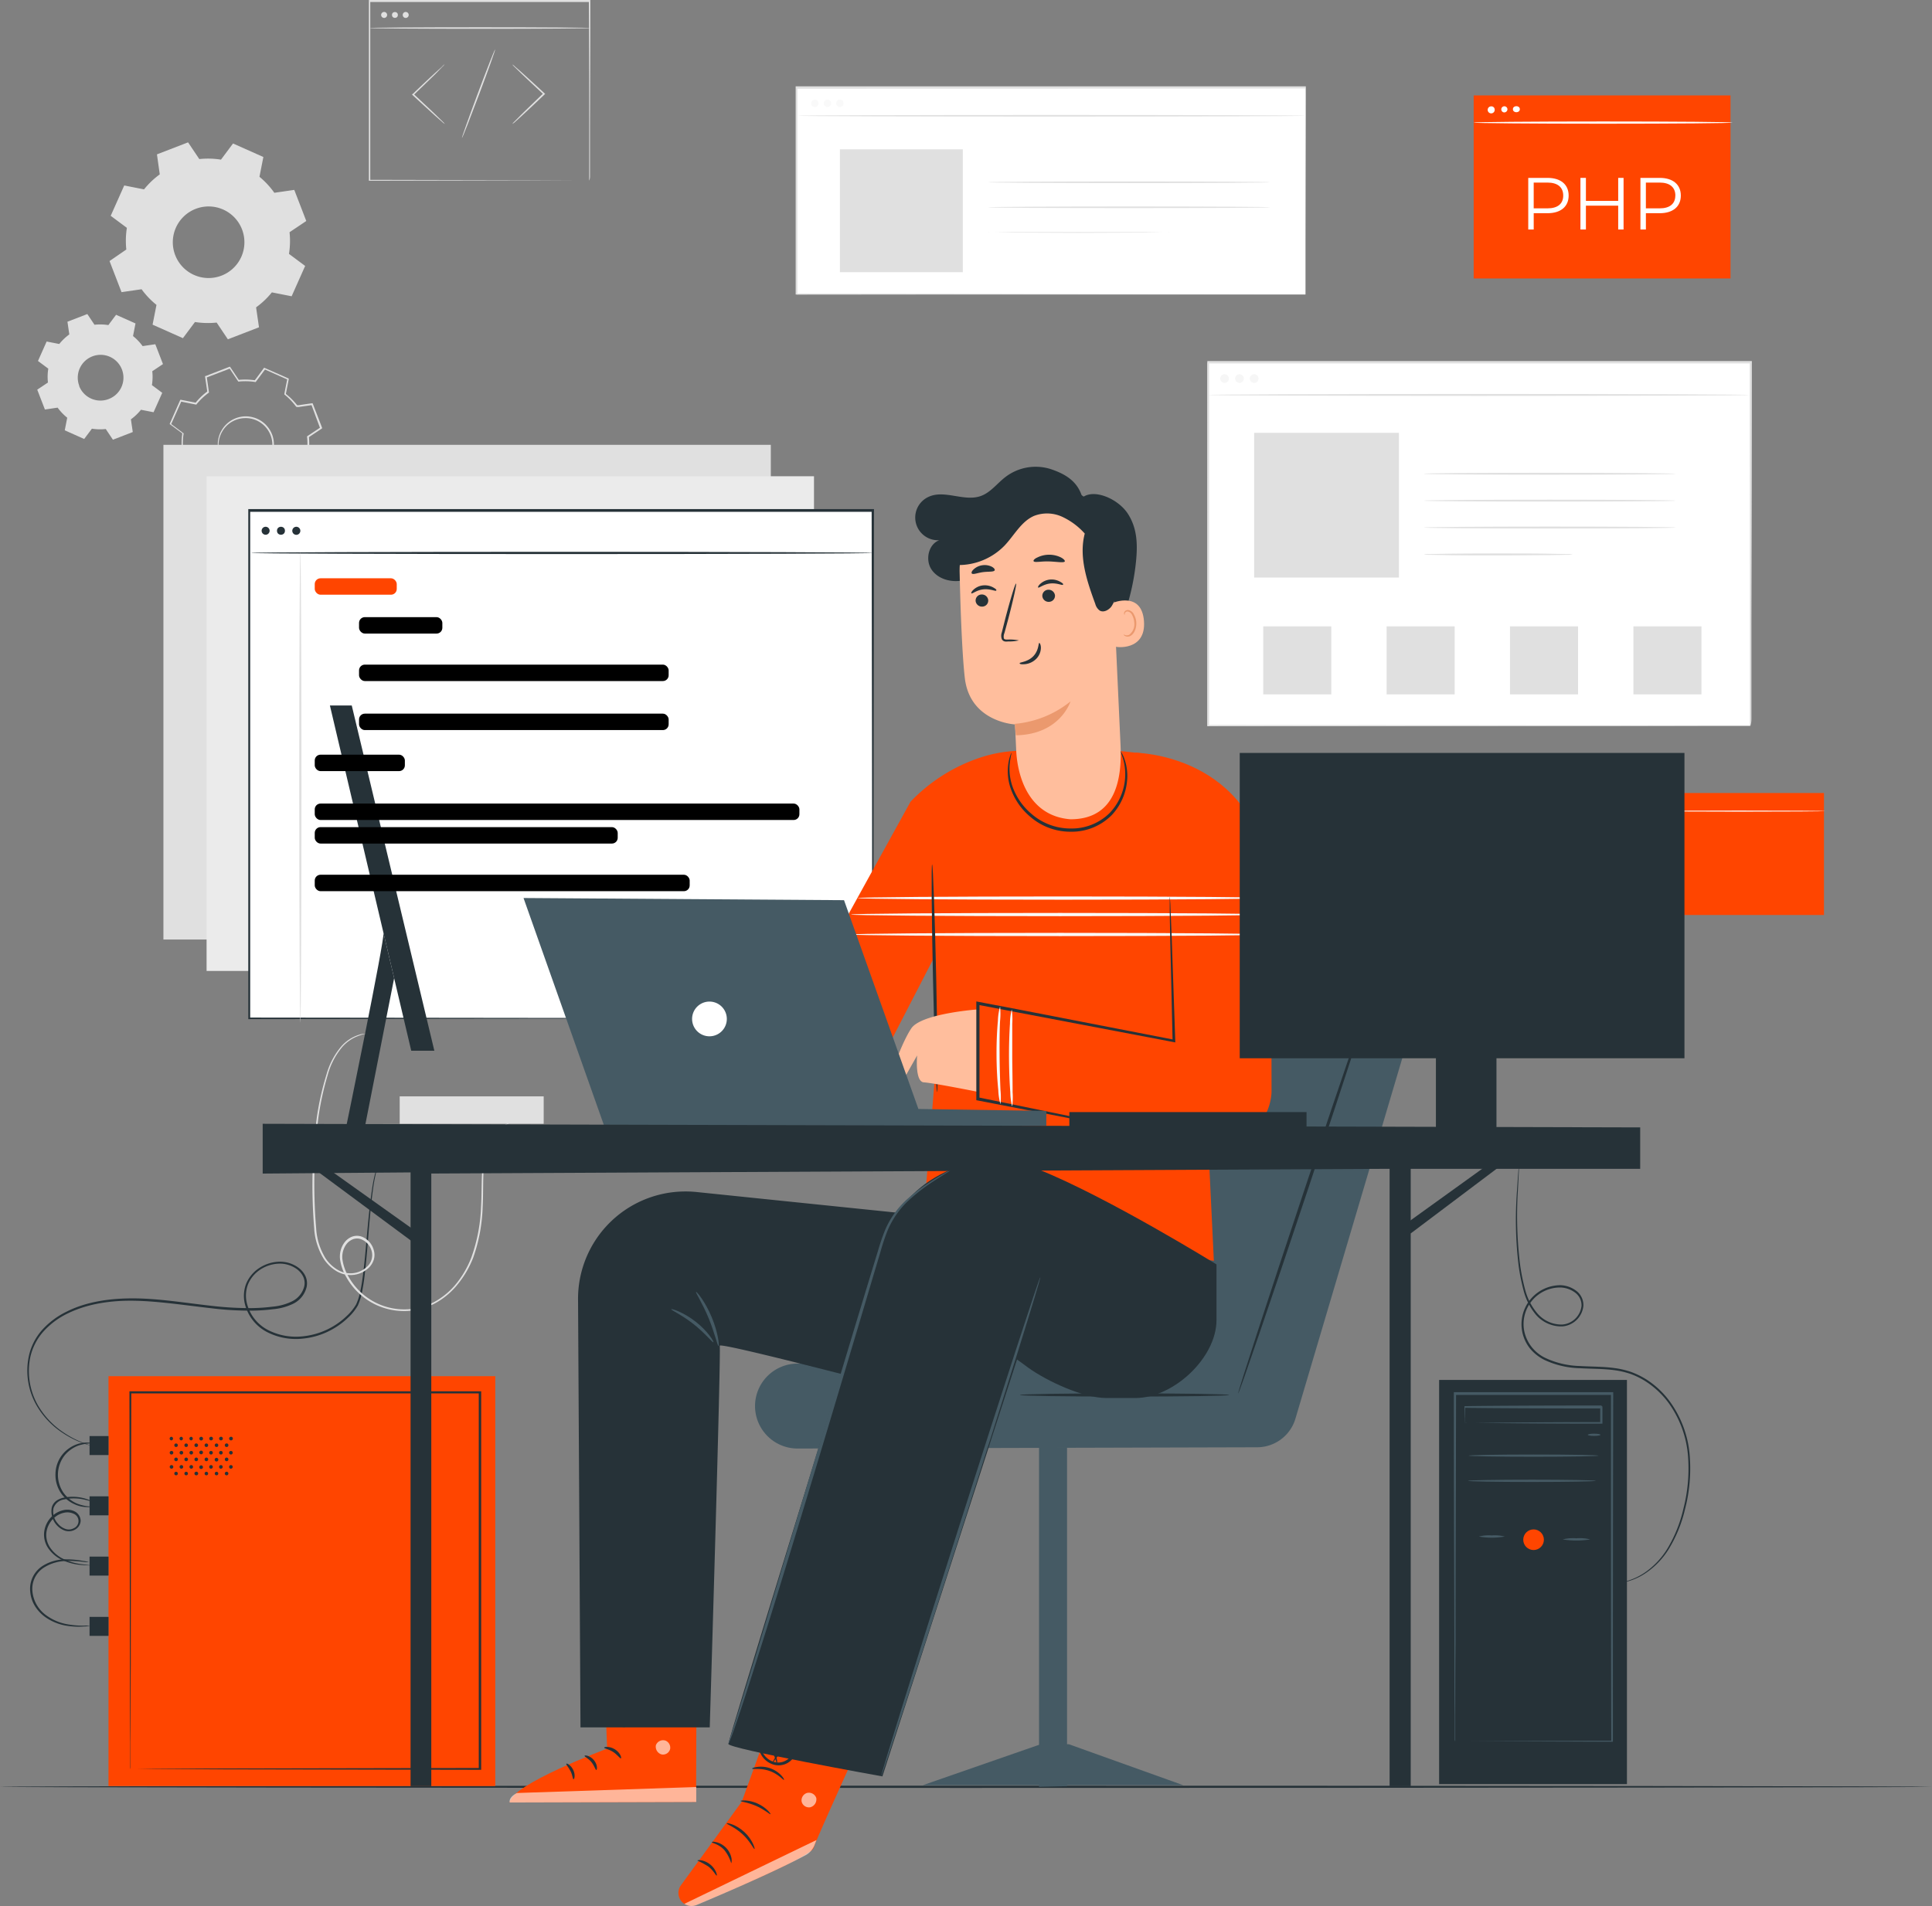 <svg xmlns="http://www.w3.org/2000/svg" width="634.244" height="625.875" viewBox="0 0 634.244 625.875">
  <rect x="0" y="0" width="634.244" height="625.875" fill="#808080" stroke="none"/>
  <g id="Php_Development_Illustration" data-name="Php Development Illustration" transform="translate(-970.071 -200.341)">
    <g id="Group_6448" data-name="Group 6448" transform="translate(1453.813 231.675)">
      <rect id="Rectangle_1345" data-name="Rectangle 1345" width="84.311" height="60.106" transform="translate(0.042)" fill="#ff4500"/>
      <path id="Path_4212" data-name="Path 4212" d="M444.065,61.16c0,.2-19.039.37-42.5.37s-42.518-.171-42.518-.37,19.039-.37,42.518-.37S444.065,60.947,444.065,61.16Z" transform="translate(-359.043 -52.238)" fill="#fff"/>
      <path id="Path_4213" data-name="Path 4213" d="M364.6,58.3a1.153,1.153,0,1,1-1.3-.986,1.2,1.2,0,0,1,.161-.01,1.066,1.066,0,0,1,1.137.992Z" transform="translate(-357.665 -53.715)" fill="#fff"/>
      <path id="Path_4214" data-name="Path 4214" d="M367.464,58.3a1.054,1.054,0,0,1-1.107,1h-.017a1.01,1.01,0,1,1,1.124-1Z" transform="translate(-356.336 -53.721)" fill="#fff"/>
      <ellipse id="Ellipse_42" data-name="Ellipse 42" cx="1.138" cy="0.996" rx="1.138" ry="0.996" transform="translate(12.92 3.529)" fill="#fff"/>
      <path id="Path_4215" data-name="Path 4215" d="M384.925,79.616c0,3.614-2.6,5.791-6.916,5.791h-4.553v5.35h-1.793V73.81h6.346C382.321,73.81,384.925,75.987,384.925,79.616Zm-1.779,0c0-2.7-1.793-4.269-5.194-4.269h-4.5v8.467h4.5C381.353,83.828,383.146,82.277,383.146,79.616Z" transform="translate(-353.705 -46.731)" fill="#fff"/>
      <path id="Path_4216" data-name="Path 4216" d="M397.861,73.81V90.758H396.1V82.931H385.5v7.826H383.7V73.81H385.5v7.556h10.6V73.81Z" transform="translate(-348.613 -46.731)" fill="#fff"/>
      <path id="Path_4217" data-name="Path 4217" d="M410.805,79.616c0,3.614-2.6,5.791-6.916,5.791h-4.553v5.35h-1.793V73.81h6.346C408.187,73.81,410.805,75.987,410.805,79.616Zm-1.793,0c0-2.7-1.793-4.269-5.18-4.269h-4.5v8.467h4.5c3.372.014,5.165-1.537,5.165-4.2Z" transform="translate(-342.759 -46.731)" fill="#fff"/>
    </g>
    <rect id="Rectangle_1346" data-name="Rectangle 1346" width="178.184" height="119.301" transform="translate(1366.467 319.386)" fill="#fff"/>
    <path id="Path_4218" data-name="Path 4218" d="M475.928,235.865V203.407c0-20.733-.071-50.529-.128-86.8l.256.256H297.886l.327-.313v119.3l-.3-.3,128.366.142,36.684.085h.114l-36.6.071-128.565.142h-.285V116.08H476.383v.256c0,36.385-.1,66.239-.142,87v30.181A8.014,8.014,0,0,1,475.928,235.865Z" transform="translate(1068.794 202.822)" fill="#e0e0e0"/>
    <path id="Path_4219" data-name="Path 4219" d="M297.66,124c0-.171,39.843-.327,89.021-.327s89.021.157,89.021.327-39.843.313-89.021.313S297.66,124.14,297.66,124Z" transform="translate(1068.807 206.033)" fill="#e0e0e0"/>
    <g id="Group_6449" data-name="Group 6449" transform="translate(1370.65 323.228)" opacity="0.3">
      <path id="Path_4220" data-name="Path 4220" d="M303.446,120.543a1.423,1.423,0,1,1-1.423-1.423A1.423,1.423,0,0,1,303.446,120.543Z" transform="translate(-300.6 -119.12)" fill="#e0e0e0"/>
    </g>
    <g id="Group_6450" data-name="Group 6450" transform="translate(1375.546 323.228)" opacity="0.3">
      <circle id="Ellipse_43" data-name="Ellipse 43" cx="1.423" cy="1.423" r="1.423" fill="#e0e0e0"/>
    </g>
    <g id="Group_6451" data-name="Group 6451" transform="translate(1380.369 323.228)" opacity="0.3">
      <path id="Path_4221" data-name="Path 4221" d="M310.276,120.543a1.423,1.423,0,1,1-1.423-1.423A1.423,1.423,0,0,1,310.276,120.543Z" transform="translate(-307.43 -119.12)" fill="#e0e0e0"/>
    </g>
    <rect id="Rectangle_1347" data-name="Rectangle 1347" width="47.527" height="47.527" transform="translate(1381.793 342.467)" fill="#e0e0e0"/>
    <path id="Path_4222" data-name="Path 4222" d="M430.322,142.173c0,.185-18.5.327-41.394.327s-41.408-.142-41.408-.327,18.5-.313,41.408-.313S430.322,142.059,430.322,142.173Z" transform="translate(1089.896 213.726)" fill="#e0e0e0"/>
    <path id="Path_4223" data-name="Path 4223" d="M430.322,148.383c0,.171-18.5.313-41.394.313s-41.408-.142-41.408-.313,18.5-.313,41.408-.313S430.322,148.212,430.322,148.383Z" transform="translate(1089.896 216.353)" fill="#e0e0e0"/>
    <path id="Path_4224" data-name="Path 4224" d="M430.322,154.6c0,.171-18.5.313-41.394.313s-41.408-.142-41.408-.313,18.5-.327,41.408-.327S430.322,154.412,430.322,154.6Z" transform="translate(1089.896 218.975)" fill="#e0e0e0"/>
    <path id="Path_4225" data-name="Path 4225" d="M396.476,160.793a9.867,9.867,0,0,1-1.921.128l-5.251.1c-4.425,0-10.544.1-17.289.1s-12.807,0-17.3-.1l-5.251-.1a9.868,9.868,0,0,1-1.921-.128,10.851,10.851,0,0,1,1.921-.114l5.251-.1c4.425-.071,10.544-.1,17.3-.1s12.807,0,17.289.1l5.251.1A10.834,10.834,0,0,1,396.476,160.793Z" transform="translate(1089.904 221.602)" fill="#e0e0e0"/>
    <rect id="Rectangle_1348" data-name="Rectangle 1348" width="22.341" height="22.341" transform="translate(1384.767 406.016)" fill="#e0e0e0"/>
    <rect id="Rectangle_1349" data-name="Rectangle 1349" width="22.341" height="22.341" transform="translate(1425.278 406.016)" fill="#e0e0e0"/>
    <rect id="Rectangle_1350" data-name="Rectangle 1350" width="22.341" height="22.341" transform="translate(1465.775 406.016)" fill="#e0e0e0"/>
    <rect id="Rectangle_1351" data-name="Rectangle 1351" width="22.341" height="22.341" transform="translate(1506.288 406.016)" fill="#e0e0e0"/>
    <path id="Path_4226" data-name="Path 4226" d="M66.214,154.668l-5.037.726-3.017-7.855,4.269-2.846a20.291,20.291,0,0,1,.128-5.493l-4.084-3.031,3.415-7.7,4.995.982a20.545,20.545,0,0,1,3.984-3.785l-.74-5.037,7.855-3.031,2.846,4.269a20.822,20.822,0,0,1,5.493.142l2.974-4.112,7.7,3.415-1,4.995a20.428,20.428,0,0,1,3.785,3.97l5.037-.726,3.159,7.912-4.269,2.846a20.177,20.177,0,0,1-.142,5.493l4.084,3.031-3.415,7.7-4.995-.982a20.026,20.026,0,0,1-3.97,3.785l.74,5.037L88.142,167.4,85.3,163.135a20.718,20.718,0,0,1-5.478-.142l-3.045,4.084-7.7-3.415.982-4.995a21.336,21.336,0,0,1-3.785-3.97ZM74.78,146.1l.043.11a10.128,10.128,0,1,0-.014-.053Z" transform="translate(967.507 203.465)" fill="none"/>
    <path id="Path_4227" data-name="Path 4227" d="M71.2,143.341a9.032,9.032,0,0,0,4.824,3.344,8.865,8.865,0,0,0,8.225-1.864A8.2,8.2,0,0,0,85.88,142.9a8.323,8.323,0,0,0,1.067-2.4,8.794,8.794,0,0,0-6.133-10.772,8.453,8.453,0,0,0-2.5-.313,8.781,8.781,0,0,0-7.357,4.141,9.07,9.07,0,0,0-1.338,5.692,10.973,10.973,0,0,0,.441,2.163,6.567,6.567,0,0,1-.64-2.134,8.98,8.98,0,0,1,1.224-5.934,9.192,9.192,0,0,1,7.656-4.5,8.939,8.939,0,0,1,2.647.327,8.834,8.834,0,0,1,2.547,1.124,9.385,9.385,0,0,1,3.657,4.468,9.27,9.27,0,0,1,.285,5.777,8.721,8.721,0,0,1-1.124,2.547,8.506,8.506,0,0,1-1.75,2.006,9.131,9.131,0,0,1-13.532-1.722,6.822,6.822,0,0,1-.968-2.021A17.431,17.431,0,0,0,71.2,143.341Z" transform="translate(972.23 208.218)" fill="#e0e0e0"/>
    <path id="Path_4228" data-name="Path 4228" d="M65.839,154.653l-.968.171-3.728.583h0v-.071L58.07,147.5v-.085h.085l4.269-2.846-.071.142a20.781,20.781,0,0,1,.114-5.535l.071.171-4.084-3.031-.128-.085v-.142c1.081-2.419,2.206-4.995,3.4-7.7l.071-.157h.157l4.995.968-.2.085a20.626,20.626,0,0,1,4-3.842l-.085.213c-.228-1.551-.484-3.273-.74-5.037v-.171h.171l7.855-3.045h.185l.1.157,2.846,4.269-.242-.114a21,21,0,0,1,5.564.142l-.242.085c.953-1.238,1.992-2.661,3.031-4.084l.128-.157.185.085,7.7,3.4.185.085v.213c-.3,1.565-.64,3.273-.982,4.995l-.085-.256a20.968,20.968,0,0,1,3.913,3.913h0c-.114-.114.256.1-.242-.114h.626l.64-.1,1.252-.185,2.519-.356h.2l.071.185,3.031,7.855v.2l-.171.114-4.269,2.846.114-.242a21.193,21.193,0,0,1-.142,5.55l-.1-.228,4.084,3.045.157.114-.085.185-3.415,7.684-.085.171h-.185l-4.995-1,.228-.085a20.871,20.871,0,0,1-4.027,3.828l.1-.213q.356,2.589.726,5.037v.171h-.157l-7.869,3.017h-.142l-.085-.128-2.846-4.269.185.085a20.905,20.905,0,0,1-5.535-.157l.157-.071-3.045,4.07-.085.1h-.1l-7.684-3.458H68.97v.071c.4-1.992.74-3.557,1.01-4.98v.085a19.548,19.548,0,0,1-2.846-2.946c-.3-.356-.5-.626-.626-.811l-.185-.285.213.256.655.783a20.836,20.836,0,0,0,2.974,2.846h0c-.256,1.366-.569,3-.953,5.009v-.128l7.712,3.372h-.185l3.031-4.1v-.085h.114a20.219,20.219,0,0,0,5.436.128h.114v.1l2.846,4.269-.242-.071,7.855-3.045-.128.228c-.242-1.636-.5-3.3-.754-5.023v-.142l.114-.085a20.272,20.272,0,0,0,3.927-3.742l.085-.114h.142l4.995.982-.27.142q1.68-3.757,3.4-7.712l.085.3-4.084-3.031-.128-.085v-.157a20.229,20.229,0,0,0,.128-5.421v-.157l.128-.085,4.269-2.846-.1.3-2.9-7.812.285.171-2.5.356-1.266.185-.64.1h-.626l-.242-.1h0a20.521,20.521,0,0,0-3.742-3.927l-.128-.1v-.157c.327-1.708.669-3.415.982-4.98l.142.285-7.7-3.429h.313l-3.045,4.07-.085.128h-.157a21.15,21.15,0,0,0-5.422-.142h-.142l-.085-.128-2.846-4.269.285.085-7.855,3.017.142-.242c.256,1.75.5,3.472.726,5.037v.128l-.114.085a20.23,20.23,0,0,0-3.942,3.728l-.085.114h-.128l-4.98-1,.213-.114-3.429,7.684v-.228l4.07,3.059h.085v.1a20.866,20.866,0,0,0-.157,5.45v.085h-.085l-4.269,2.846v-.157c1.224,3.2,2.22,5.863,2.988,7.869h-.085l3.771-.512.953-.114h.313Z" transform="translate(967.469 203.381)" fill="#e0e0e0"/>
    <path id="Path_4229" data-name="Path 4229" d="M34.368,135.966l-4.169.612-2.519-6.517,3.515-2.348a16.774,16.774,0,0,1,.114-4.553l-3.387-2.519,2.846-6.389,4.141.811a17.329,17.329,0,0,1,3.3-3.145l-.612-4.169,6.531-2.519,2.348,3.515a16.774,16.774,0,0,1,4.553.114l2.533-3.387,6.375,2.846-.811,4.141a16.87,16.87,0,0,1,3.145,3.3l4.169-.612,2.519,6.517-3.515,2.348a16.774,16.774,0,0,1-.114,4.553l3.387,2.533-2.846,6.375-4.141-.811a16.911,16.911,0,0,1-3.3,3.145l.612,4.169L52.525,146.5l-2.348-3.515a16.773,16.773,0,0,1-4.553-.114l-2.533,3.387-6.375-2.846.811-4.141a16.911,16.911,0,0,1-3.145-3.3Zm7.072-7.115.019.047a7.5,7.5,0,0,0,9.729,4.222l.021-.009a7.5,7.5,0,1,0-9.712-4.26Z" transform="translate(954.615 198.233)" fill="#e0e0e0"/>
    <path id="Path_4230" data-name="Path 4230" d="M54.847,113.849,48.3,114.8,44.36,104.585l5.507-3.785a27.262,27.262,0,0,1,.185-7.115l-5.308-3.956,4.44-9.961,6.5,1.281a26.972,26.972,0,0,1,5.165-4.923l-.925-6.574L70.144,65.61,73.83,71.1a27.2,27.2,0,0,1,7.115.185L84.9,65.98l9.961,4.44-1.281,6.5a26.954,26.954,0,0,1,4.881,5.251l6.546-.953,3.942,10.217-5.493,3.685a27.2,27.2,0,0,1-.185,7.115l5.308,3.956-4.44,9.961-6.489-1.281a27.05,27.05,0,0,1-5.18,4.923l.953,6.546-10.217,3.942-3.685-5.493a27.2,27.2,0,0,1-7.115-.185l-3.956,5.308-9.961-4.44,1.281-6.489a27.049,27.049,0,0,1-4.923-5.18Zm11.076-11.2A11.741,11.741,0,0,0,81.1,109.38l.011,0a11.754,11.754,0,1,0-15.194-6.741Z" transform="translate(961.67 181.475)" fill="#e0e0e0"/>
    <g id="Group_6452" data-name="Group 6452" transform="translate(1091.166 200.341)">
      <path id="Path_4231" data-name="Path 4231" d="M137.28,67.167a5.789,5.789,0,0,1,.754-.84l2.163-2.177c1.836-1.821,4.4-4.269,7.257-7.029h.071v.356c-2.846-2.661-5.464-5.108-7.314-6.887l-2.177-2.12a5.79,5.79,0,0,1-.754-.84,4.448,4.448,0,0,1,.882.7l2.291,2.006c1.907,1.708,4.539,4.112,7.414,6.788l.2.171-.2.185-.071.071c-2.846,2.718-5.45,5.165-7.357,6.916l-2.277,2.063A4.434,4.434,0,0,1,137.28,67.167Z" transform="translate(-90.194 -26.471)" fill="#e0e0e0"/>
      <path id="Path_4232" data-name="Path 4232" d="M124.841,47.59a5.187,5.187,0,0,1-.754.854l-2.092,2.163c-1.836,1.821-4.4,4.269-7.257,7.029l-.071.071v-.37c2.846,2.675,5.464,5.108,7.314,6.887l2.177,2.134a6.185,6.185,0,0,1,.754.825,4.026,4.026,0,0,1-.882-.683c-.626-.541-1.423-1.224-2.291-2.006-1.907-1.722-4.525-4.112-7.414-6.788l-.185-.185.185-.185h.071c2.846-2.732,5.45-5.18,7.357-6.93l2.277-2.049A4.28,4.28,0,0,1,124.841,47.59Z" transform="translate(-99.982 -26.487)" fill="#e0e0e0"/>
      <path id="Path_4233" data-name="Path 4233" d="M125.661,73.246c-.128,0,2.206-6.6,5.208-14.628s5.55-14.514,5.692-14.457-2.191,6.6-5.208,14.628S125.818,73.3,125.661,73.246Z" transform="translate(-95.11 -27.938)" fill="#e0e0e0"/>
      <path id="Path_4234" data-name="Path 4234" d="M176.519,92.1V75.9c0-10.274,0-24.959-.114-42.689l.213.213h-72.23l.256-.256V92.041l-.228-.228,52.166.114h14.884L156.726,92l-52.308.114h-.228V32.76h72.7v.213c0,17.759-.085,32.5-.114,42.8V90.789A3.61,3.61,0,0,1,176.519,92.1Z" transform="translate(-104.19 -32.76)" fill="#e0e0e0"/>
      <path id="Path_4235" data-name="Path 4235" d="M177.072,39.306c0,.142-16.307.256-36.414.256s-36.428-.114-36.428-.256,16.307-.256,36.428-.256S177.072,39.164,177.072,39.306Z" transform="translate(-104.173 -30.1)" fill="#e0e0e0"/>
      <path id="Path_4236" data-name="Path 4236" d="M108.984,36.5a.982.982,0,0,1-.982.982h0a.982.982,0,1,1,.982-.982Z" transform="translate(-102.993 -31.593)" fill="#e0e0e0"/>
      <circle id="Ellipse_44" data-name="Ellipse 44" cx="0.968" cy="0.968" r="0.968" transform="translate(7.585 3.942)" fill="#e0e0e0"/>
      <path id="Path_4237" data-name="Path 4237" d="M113.964,36.5a.982.982,0,1,1-.982-.982.982.982,0,0,1,.982.982Z" transform="translate(-100.887 -31.593)" fill="#e0e0e0"/>
    </g>
    <g id="Group_6456" data-name="Group 6456" transform="translate(1231.271 228.686)">
      <rect id="Rectangle_1352" data-name="Rectangle 1352" width="167.028" height="67.847" transform="translate(0.342 0.512)" fill="#fff"/>
      <path id="Path_4238" data-name="Path 4238" d="M370.019,121.039V102.811c0-11.711,0-28.644-.1-49.619l.185.185-167.013.085h0l.128-.327v67.847l-.256-.256,119.757.128,34.735.071H322.834l-119.927.114h-.256V52.68H370.133v.455c0,21.017-.071,37.993-.1,49.733v16.948C370.033,120.612,370.019,121.039,370.019,121.039Z" transform="translate(-202.65 -52.68)" fill="#e0e0e0"/>
      <path id="Path_4239" data-name="Path 4239" d="M203.05,59.546c0-.142,37.339-.256,83.386-.256s83.386.114,83.386.256-37.324.27-83.386.27S203.05,59.7,203.05,59.546Z" transform="translate(-202.481 -49.884)" fill="#e0e0e0"/>
      <g id="Group_6453" data-name="Group 6453" transform="translate(5.08 4.369)" opacity="0.3">
        <path id="Path_4240" data-name="Path 4240" d="M208.639,56.96a1.209,1.209,0,0,1-1.21,1.21h0a1.21,1.21,0,1,1,1.21-1.21Z" transform="translate(-206.22 -55.75)" fill="#ebebeb"/>
      </g>
      <g id="Group_6454" data-name="Group 6454" transform="translate(9.235 4.369)" opacity="0.3">
        <path id="Path_4241" data-name="Path 4241" d="M211.559,56.96a1.209,1.209,0,0,1-1.21,1.21h0a1.21,1.21,0,1,1,1.21-1.21Z" transform="translate(-209.14 -55.75)" fill="#ebebeb"/>
      </g>
      <g id="Group_6455" data-name="Group 6455" transform="translate(13.319 4.368)" opacity="0.3">
        <circle id="Ellipse_45" data-name="Ellipse 45" cx="1.21" cy="1.21" r="1.21" fill="#ebebeb"/>
      </g>
      <rect id="Rectangle_1353" data-name="Rectangle 1353" width="40.341" height="40.341" transform="translate(14.529 20.69)" fill="#e0e0e0"/>
      <path id="Path_4242" data-name="Path 4242" d="M339.715,74.9c0,.142-20.761.27-46.36.27s-46.374-.128-46.374-.27,20.761-.27,46.374-.27S339.715,74.758,339.715,74.9Z" transform="translate(-183.9 -43.396)" fill="#e0e0e0"/>
      <path id="Path_4243" data-name="Path 4243" d="M339.715,80.68c0,.142-20.761.256-46.36.256s-46.374-.114-46.374-.256,20.761-.27,46.374-.27S339.715,80.524,339.715,80.68Z" transform="translate(-183.9 -40.951)" fill="#e0e0e0"/>
      <path id="Path_4244" data-name="Path 4244" d="M306.673,86.4a1.832,1.832,0,0,1-.6,0h-1.75l-6.389.085-21.1.085-21.117-.085-6.389-.085h-1.75a1.832,1.832,0,0,1-.6,0,3.492,3.492,0,0,1,.6,0h1.75l6.389-.085h42.219l6.389.085h1.75A3.491,3.491,0,0,1,306.673,86.4Z" transform="translate(-183.9 -38.456)" fill="#e0e0e0"/>
    </g>
    <g id="freepik--Floor--inject-13" transform="translate(970.071 786.702)">
      <path id="Path_4245" data-name="Path 4245" d="M336.2,444.83c175.181,0,317.136.171,317.136.37s-142.012.37-317.136.37S19.09,445.4,19.09,445.2,161.017,444.83,336.2,444.83Z" transform="translate(-19.09 -444.83)" fill="#263238"/>
    </g>
    <rect id="Rectangle_1354" data-name="Rectangle 1354" width="199.4" height="162.446" transform="translate(1023.718 346.408)" fill="#e0e0e0"/>
    <rect id="Rectangle_1355" data-name="Rectangle 1355" width="199.4" height="162.446" transform="translate(1037.89 356.725)" fill="#ebebeb"/>
    <rect id="Rectangle_1356" data-name="Rectangle 1356" width="204.722" height="166.786" transform="translate(1051.736 368.037)" fill="#fff"/>
    <path id="Path_4246" data-name="Path 4246" d="M281.249,317.552V305.571c0-7.8,0-19.224-.071-33.8,0-29.114-.1-70.764-.171-120.952l.313.313H76.626l.37-.37V317.552l-.341-.342,147.988.171,41.864.085h.128l-41.792.085L76.7,317.723H76.37V150.24H281.775v.313c-.071,50.316-.128,92.037-.157,121.208,0,14.529-.071,25.941-.085,33.724v8.837A15.7,15.7,0,0,1,281.249,317.552Z" transform="translate(975.209 217.271)" fill="#263238"/>
    <path id="Path_4247" data-name="Path 4247" d="M280.982,160.47c0,.213-45.663.37-101.984.37s-102-.157-102-.37,45.649-.37,102-.37S280.982,160.271,280.982,160.47Z" transform="translate(975.475 221.441)" fill="#263238"/>
    <path id="Path_4248" data-name="Path 4248" d="M82.068,155.629a1.309,1.309,0,1,1-1.309-1.309A1.309,1.309,0,0,1,82.068,155.629Z" transform="translate(976.512 218.997)" fill="#263238"/>
    <circle id="Ellipse_46" data-name="Ellipse 46" cx="1.309" cy="1.309" r="1.309" transform="translate(1060.999 373.317)" fill="#263238"/>
    <path id="Path_4249" data-name="Path 4249" d="M89.167,155.629a1.323,1.323,0,1,1-1.338-1.309h.028A1.322,1.322,0,0,1,89.167,155.629Z" transform="translate(979.502 218.997)" fill="#263238"/>
    <path id="Path_4250" data-name="Path 4250" d="M88.12,237.434c0-42.717.171-77.324.37-77.324s.37,34.635.37,77.324-.171,77.31-.37,77.31C88.348,314.744,88.12,280.151,88.12,237.434Z" transform="translate(980.179 221.446)" fill="#e0e0e0"/>
    <rect id="Rectangle_1357" data-name="Rectangle 1357" width="56.193" height="40.056" transform="translate(1512.662 460.744)" fill="#ff4500"/>
    <path id="Path_4251" data-name="Path 4251" d="M457.028,219.981c0,.1-12.679.185-28.317.185s-28.331-.085-28.331-.185,12.679-.171,28.331-.171S457.028,219.881,457.028,219.981Z" transform="translate(1112.254 246.697)" fill="#fff"/>
    <path id="Path_4252" data-name="Path 4252" d="M404.068,218.079a.712.712,0,0,1-.754.655.7.7,0,0,1-.753-.636v-.019a.711.711,0,0,1,.751-.669h0a.712.712,0,0,1,.754.666Z" transform="translate(1113.176 245.681)" fill="#fff"/>
    <path id="Path_4253" data-name="Path 4253" d="M406.013,218.078a.768.768,0,1,1-.656-.657A.769.769,0,0,1,406.013,218.078Z" transform="translate(1113.992 245.683)" fill="#fff"/>
    <path id="Path_4254" data-name="Path 4254" d="M407.955,218.079a.769.769,0,1,1-.861-.662.677.677,0,0,1,.092-.007A.726.726,0,0,1,407.955,218.079Z" transform="translate(1114.811 245.681)" fill="#fff"/>
    <g id="freepik--Character--inject-13" transform="translate(1137.358 353.612)">
      <path id="Path_4255" data-name="Path 4255" d="M408.546,273.579A16.592,16.592,0,0,0,391.941,257H311.089L264.9,385.679H207.226A13.961,13.961,0,0,0,193.3,398.884h0c-.013.253-.019.505-.019.758a13.959,13.959,0,0,0,13.992,13.927l150.834-.413a13.133,13.133,0,0,0,12.579-9.406L407.85,278.345A16.583,16.583,0,0,0,408.546,273.579Z" transform="translate(-112.702 -91.186)" fill="#455a64"/>
      <path id="Path_4256" data-name="Path 4256" d="M288.74,354.3c18.968,0,34.336.228,34.336.527s-15.368.526-34.336.526-34.35-.228-34.35-.526S269.772,354.3,288.74,354.3Z" transform="translate(-86.853 -50.031)" fill="#263238"/>
      <path id="Path_4257" data-name="Path 4257" d="M327.68,327.214c-12.394,37.225-22.668,67.192-22.938,67.107s9.534-30.281,21.928-67.434,22.668-67.192,22.938-67.107S340.074,289.99,327.68,327.214Z" transform="translate(-65.559 -90.01)" fill="#263238"/>
      <path id="Path_4258" data-name="Path 4258" d="M258.8,366.74h9.192V478.016l-9.192.213Z" transform="translate(-84.988 -44.77)" fill="#455a64"/>
      <path id="Path_4259" data-name="Path 4259" d="M279.914,435.26h-9.192L231.96,448.736h85.563Z" transform="translate(-96.34 -15.788)" fill="#455a64"/>
      <path id="Path_4260" data-name="Path 4260" d="M350.079,246.2a42.077,42.077,0,0,0-36.727-39.558h-.427c-2.348-.27-4.2-.455-5.535-.626a54.564,54.564,0,0,1-32.942,0h0a44.646,44.646,0,0,0-13.646,2.618,56.166,56.166,0,0,0-21.757,14.087h0L205.79,282.988l18.157,35.1,23.337-45.222-.114,38.42-3.728,46.389L338.61,373.5,336.077,320.5l14.158-70.736Z" transform="translate(-107.41 -112.749)" fill="#ff4500"/>
      <path id="Path_4261" data-name="Path 4261" d="M291.988,278.088l33.667.285L325,248.063c-4.838-41.294-43.941-41.593-43.941-41.593Z" transform="translate(-75.573 -112.558)" fill="#ff4500"/>
      <path id="Path_4262" data-name="Path 4262" d="M284.068,243.43c37.965,0,68.715.242,68.715.526s-30.708.541-68.658.541-68.715-.242-68.715-.541S246.1,243.43,284.068,243.43Z" transform="translate(-103.341 -96.925)" fill="#fafafa"/>
      <path id="Path_4263" data-name="Path 4263" d="M284.125,248.03c37.965,0,68.715.256,68.715.541s-30.765.527-68.715.527-68.715-.242-68.715-.527S246.16,248.03,284.125,248.03Z" transform="translate(-103.341 -94.98)" fill="#fafafa"/>
      <path id="Path_4264" data-name="Path 4264" d="M284.512,239.63c37.353,0,67.619.242,67.619.527s-30.238.541-67.577.541-67.605-.242-67.605-.541S247.16,239.63,284.512,239.63Z" transform="translate(-102.689 -98.533)" fill="#fafafa"/>
      <path id="Path_4265" data-name="Path 4265" d="M234.461,269.621c-.455-20.633-.569-37.381-.285-37.381s.9,16.734,1.352,37.367.583,37.381.285,37.381S234.916,290.254,234.461,269.621Z" transform="translate(-95.469 -101.658)" fill="#263238"/>
      <path id="Path_4266" data-name="Path 4266" d="M253.607,292.84s-15.055-3.017-18.086-3.187-2.22-8.851-2.22-8.851l-5.066,8.993a5.232,5.232,0,0,1-3.33,1.039c-1.921-.1,3.159-14.03,6.489-18.925s21.828-6.218,21.828-6.218Z" transform="translate(-99.503 -87.51)" fill="#ffbe9d"/>
      <path id="Path_4267" data-name="Path 4267" d="M309.981,250.25l-.854,32.372-64.361-12.394-.157,30.58,74.578,15.368a18.113,18.113,0,0,0,21.942-16.72l-.071-47.684Z" transform="translate(-90.99 -94.041)" fill="#ff4500"/>
      <path id="Path_4268" data-name="Path 4268" d="M297.563,316.692l-2.917-.512-11.014-2.063-38.918-7.542-.384-.071V274.06l.626.128,13.12,2.5,51.227,9.961-.541.441c-.327-14.187-.6-26-.8-34.379-.057-4.07-.142-7.3-.142-9.605v-2.533a6.8,6.8,0,0,1,0-.868,3.8,3.8,0,0,1,.1.868c.043.64.142,1.48.142,2.519.1,2.305.228,5.535.4,9.605.285,8.367.7,20.149,1.181,34.379v.455l-.555-.114-51.227-9.747-13.12-2.519.626-.526v31.4l-.384-.455,38.861,7.983,10.957,2.319,2.846.655a6.457,6.457,0,0,1,.982.27A4.9,4.9,0,0,1,297.563,316.692Z" transform="translate(-91.108 -98.499)" fill="#263238"/>
      <path id="Path_4269" data-name="Path 4269" d="M252.316,209.583a18.021,18.021,0,0,0,.655,7.741,20.819,20.819,0,0,0,6.4,9.477,19.383,19.383,0,0,0,12.921,4.8,17.668,17.668,0,0,0,12.721-5.066,18.489,18.489,0,0,0,4.952-10.217,17.984,17.984,0,0,0-.583-7.741c-.555-1.779-1.053-2.718-1.01-2.732s.185.2.441.626a10.97,10.97,0,0,1,.953,1.964,16.871,16.871,0,0,1,.939,7.983,18.85,18.85,0,0,1-4.995,10.8,18.5,18.5,0,0,1-13.419,5.45,20.127,20.127,0,0,1-13.575-5.137,21.093,21.093,0,0,1-6.46-9.961,17.208,17.208,0,0,1-.356-8.026,14.387,14.387,0,0,1,.583-2.106,3.57,3.57,0,0,1,.3-.7C252.9,206.765,252.558,207.761,252.316,209.583Z" transform="translate(-88.038 -112.825)" fill="#263238"/>
      <path id="Path_4270" data-name="Path 4270" d="M249.574,292.485c-.3-2.931-.555-6.916-.583-11.384s.185-8.538.455-11.384a18.78,18.78,0,0,1,.711-4.667,23.052,23.052,0,0,1,0,4.71c-.157,2.9-.185,6.9-.157,11.313s.171,8.452.285,11.3a22.27,22.27,0,0,1,0,4.71A19.335,19.335,0,0,1,249.574,292.485Z" transform="translate(-89.138 -87.781)" fill="#fafafa"/>
      <path id="Path_4271" data-name="Path 4271" d="M252.3,292.9c-.228-2.889-.4-6.873-.427-11.27s.128-8.424.313-11.27a19.035,19.035,0,0,1,.583-4.639,21.885,21.885,0,0,1,.171,4.667v11.284c.043,4.112.114,7.94.114,11.227a23.192,23.192,0,0,1-.128,4.681A19.4,19.4,0,0,1,252.3,292.9Z" transform="translate(-87.92 -87.498)" fill="#fafafa"/>
      <path id="Path_4272" data-name="Path 4272" d="M240.1,430.144s-19.11,41.75-20.121,45.108c-.882,2.889-30.48,15.354-38.548,18.7a4.269,4.269,0,0,1-3.856-.327h0c-.061-.04-.121-.08-.181-.122a4.269,4.269,0,0,1-1-5.954L196.4,460.069,210.49,421.25Z" transform="translate(-120.177 -21.714)" fill="#ff4500"/>
      <g id="Group_6457" data-name="Group 6457" transform="translate(57.342 450.934)" opacity="0.6">
        <path id="Path_4273" data-name="Path 4273" d="M177.007,478.345a4.269,4.269,0,0,0,3.97.37c22.383-9.406,32.344-14.486,35.9-16.407a6.454,6.454,0,0,0,2.846-3.3l.64-1.636L176.95,478.345Z" transform="translate(-176.95 -457.37)" fill="#fff"/>
      </g>
      <g id="Group_6458" data-name="Group 6458" transform="translate(95.847 435.404)" opacity="0.6">
        <path id="Path_4274" data-name="Path 4274" d="M205.7,446.561a2.56,2.56,0,0,1,3.145,1.622,2.688,2.688,0,0,1-1.964,3.045,2.462,2.462,0,0,1-2.846-1.878A2.548,2.548,0,0,1,205.9,446.5" transform="translate(-204.009 -446.456)" fill="#fff"/>
      </g>
      <path id="Path_4275" data-name="Path 4275" d="M189.776,463.264a6.772,6.772,0,0,0-4.881-5.322c-.953-.213-1.523-.256-1.565,0s2.291.555,4.1,2.576a12.654,12.654,0,0,1,2.22,4.269C189.748,464.787,189.9,464.2,189.776,463.264Z" transform="translate(-116.91 -6.269)" fill="#263238"/>
      <path id="Path_4276" data-name="Path 4276" d="M184.107,463.375c-1.992-1.565-4.127-1.466-4.127-1.224a31.669,31.669,0,0,1,3.572,1.935c1.764,1.352,2.519,3.088,2.761,2.988C186.554,467.046,186.1,464.94,184.107,463.375Z" transform="translate(-118.326 -4.473)" fill="#263238"/>
      <path id="Path_4277" data-name="Path 4277" d="M192.536,456.382c-2.718-2.5-5.72-3.1-5.806-2.846s2.661,1.224,5.194,3.557,3.7,4.995,3.956,4.881C196.108,461.946,195.254,458.887,192.536,456.382Z" transform="translate(-115.472 -8.081)" fill="#263238"/>
      <path id="Path_4278" data-name="Path 4278" d="M195.465,449.225c-2.917-1.295-5.521-1.024-5.535-.811s2.433.455,5.165,1.637,4.511,2.9,4.7,2.7C199.919,452.625,198.382,450.519,195.465,449.225Z" transform="translate(-114.118 -10.301)" fill="#263238"/>
      <path id="Path_4279" data-name="Path 4279" d="M202.122,443.255a9.249,9.249,0,0,0-7.826-2.732c-1.081.171-1.722.341-1.665.6s2.632-.313,5.607.7,4.61,3.116,4.81,2.946C203.175,444.692,202.891,444.08,202.122,443.255Z" transform="translate(-112.977 -13.594)" fill="#263238"/>
      <path id="Path_4280" data-name="Path 4280" d="M202,438a4.335,4.335,0,0,1,2.348-1.138.925.925,0,0,1,.911.583,1.97,1.97,0,0,1-.114,1.423,5.167,5.167,0,0,1-5.891,2.675,6.2,6.2,0,0,1-4.425-5.023,1.656,1.656,0,0,1,.342-1.266.881.881,0,0,1,1.067-.1,5.563,5.563,0,0,1,1.807,1.964,18.8,18.8,0,0,1,2.078,5.237,3.5,3.5,0,0,0,0-1.565,12.364,12.364,0,0,0-1.423-4.013,5.918,5.918,0,0,0-2.021-2.305,1.694,1.694,0,0,0-1.949.2,2.42,2.42,0,0,0-.612,1.907,6.917,6.917,0,0,0,5.037,5.848,5.975,5.975,0,0,0,6.958-3.3,2.747,2.747,0,0,0,0-1.964,1.708,1.708,0,0,0-1.651-1.053,4.781,4.781,0,0,0-2.761,1.423,10.82,10.82,0,0,0-2.632,3.358,3.808,3.808,0,0,0-.527,1.423A15.838,15.838,0,0,1,202,438Z" transform="translate(-112.355 -16.213)" fill="#263238"/>
      <path id="Path_4281" data-name="Path 4281" d="M198.038,414l-.171,49.22-61.188.171c.342-5.848,31.988-17.687,31.988-17.687l-1.21-31.547Z" transform="translate(-136.641 -24.78)" fill="#ff4500"/>
      <g id="Group_6459" data-name="Group 6459" transform="translate(47.988 418.167)" opacity="0.6">
        <path id="Path_4282" data-name="Path 4282" d="M173.555,434.467a2.518,2.518,0,0,0-3.131,1.494,2.646,2.646,0,0,0,1.821,3.031,2.4,2.4,0,0,0,2.846-1.75,2.5,2.5,0,0,0-1.736-2.846" transform="translate(-170.376 -434.343)" fill="#fff"/>
      </g>
      <g id="Group_6460" data-name="Group 6460" transform="translate(0 433.531)" opacity="0.6">
        <path id="Path_4283" data-name="Path 4283" d="M136.677,450.22c-.313-1.921,2.4-3.116,2.4-3.116l58.854-1.964v4.909Z" transform="translate(-136.652 -445.14)" fill="#fff"/>
      </g>
      <path id="Path_4284" data-name="Path 4284" d="M162,436.677c1.807,1.124,2.248,2.846,1.978,2.974s-1.053-1.11-2.533-2.092-2.974-1.124-2.974-1.423C158.4,435.866,160.192,435.553,162,436.677Z" transform="translate(-127.425 -15.526)" fill="#263238"/>
      <path id="Path_4285" data-name="Path 4285" d="M157,439.37c1.295,1.551,1.11,3.244.811,3.259s-.583-1.323-1.608-2.59-2.319-1.764-2.248-2.063C153.951,437.691,155.7,437.819,157,439.37Z" transform="translate(-129.337 -14.69)" fill="#263238"/>
      <path id="Path_4286" data-name="Path 4286" d="M151.157,442.262c-.683-1.352-1.551-2.22-1.423-2.476s1.508.4,2.291,2.035.37,3.059.1,3.059C151.826,444.852,151.84,443.614,151.157,442.262Z" transform="translate(-131.125 -13.896)" fill="#263238"/>
      <path id="Path_4287" data-name="Path 4287" d="M162.077,430.272c1.992.1,3.273,1.167,3.116,1.423s-1.48-.242-3.173-.384-3.059.27-3.187,0C158.691,431.069,160.085,430.173,162.077,430.272Z" transform="translate(-127.275 -17.901)" fill="#263238"/>
      <g id="Group_6461" data-name="Group 6461" transform="translate(31.06 395.623)" opacity="0.3">
        <path id="Path_4288" data-name="Path 4288" d="M188.818,418.7l-.028,5.066-30.1.356-.213-5.621Z" transform="translate(-158.48 -418.5)"/>
      </g>
      <path id="Path_4289" data-name="Path 4289" d="M161.728,427.262a17.171,17.171,0,0,0,2.96-1.138,15.583,15.583,0,0,0,1.622-.925,3.143,3.143,0,0,0,.683-.541c.071-.185.213-.057,0-.341s-.768-.285-1.423-.1a10.6,10.6,0,0,0-1.75.541,11.894,11.894,0,0,0-2.732,1.551c-1.451,1.1-2.177,2.006-2.277,1.935s.384-1.181,1.807-2.5a10.763,10.763,0,0,1,2.846-1.864,11.87,11.87,0,0,1,1.907-.655,3.866,3.866,0,0,1,1.153-.171,1.649,1.649,0,0,1,1.309.683,1.309,1.309,0,0,1-.128,1.594,4.269,4.269,0,0,1-.925.726,14.143,14.143,0,0,1-1.764.939,14.4,14.4,0,0,1-3.2,1,5.954,5.954,0,0,1-3.074,0A19.631,19.631,0,0,1,161.728,427.262Z" transform="translate(-127.31 -20.952)" fill="#263238"/>
      <path id="Path_4290" data-name="Path 4290" d="M160.224,426.788a10.954,10.954,0,0,0-.6-3.059,10.729,10.729,0,0,0-.768-1.651,2.195,2.195,0,0,0-1.081-1.01c-.242-.057-.484.47-.569,1.11a6.312,6.312,0,0,0,0,1.779,6.858,6.858,0,0,0,.982,2.846,12.493,12.493,0,0,0,1.864,2.248c-.028.1-1.281-.256-2.476-1.836a7.12,7.12,0,0,1-1.323-3.159,6.689,6.689,0,0,1,0-2.063,4.523,4.523,0,0,1,.313-1.138,1.426,1.426,0,0,1,1.281-.854,2.56,2.56,0,0,1,1.964,1.523,11.178,11.178,0,0,1,.783,1.85,10.236,10.236,0,0,1,.427,3.358,5.1,5.1,0,0,1-.8,2.974C160.053,429.648,160.366,428.538,160.224,426.788Z" transform="translate(-128.396 -22.242)" fill="#263238"/>
      <path id="Path_4291" data-name="Path 4291" d="M187.167,307.713a35.247,35.247,0,0,0-34.716,35.77l.8,140.2h42.433s3.771-123.755,3.273-125.306,69.967,17.076,69.967,17.076l6.546-58.9s-47.968-4.923-84.154-8.666A35.065,35.065,0,0,0,187.167,307.713Z" transform="translate(-129.972 -69.738)" fill="#263238"/>
      <path id="Path_4292" data-name="Path 4292" d="M288.929,303.461c-.7-.285-1.423-.555-2.12-.8-20.733-7.1-43.173,5.08-49.633,26.026-15.809,51.3-50.046,161.834-50.046,163.428s50.558,10.658,50.558,10.658l44.2-136.9,3.671,2.689c6.176,4.44,18.043,9.961,25.613,9.961h9.619c12.423,0,26.581-13.177,26.581-25.613V334.652S311.639,312.539,288.929,303.461Z" transform="translate(-115.302 -72.731)" fill="#263238"/>
      <path id="Path_4293" data-name="Path 4293" d="M187.248,490.726c.128-.4.27-.882.455-1.494l1.821-5.692,6.517-21.159c5.464-17.986,12.892-42.689,21.117-69.967,4.127-13.66,8.054-26.681,11.626-38.534l5.094-16.791c.811-2.633,1.579-5.18,2.334-7.613a67.26,67.26,0,0,1,2.391-6.987,28.657,28.657,0,0,1,7.428-10.245,56.8,56.8,0,0,1,7.656-5.692c2.206-1.409,3.97-2.419,5.18-3.074l1.423-.74a1.813,1.813,0,0,1,.484-.228,1.751,1.751,0,0,1-.441.313l-1.323.84c-1.181.711-2.9,1.807-5.066,3.23a61.126,61.126,0,0,0-7.485,5.82,28.469,28.469,0,0,0-7.115,10.117,67.007,67.007,0,0,0-2.305,6.93q-1.08,3.656-2.277,7.613c-1.565,5.279-3.23,10.914-4.995,16.834-3.557,11.868-7.442,24.888-11.54,38.562C210,420.09,202.488,444.807,196.8,462.636c-2.817,8.922-5.137,16.136-6.83,21.074-.825,2.49-1.523,4.4-2.006,5.692-.228.555-.413,1.039-.569,1.423a2.531,2.531,0,0,1-.213.484C187.149,491.309,187.12,491.124,187.248,490.726Z" transform="translate(-115.292 -71.937)" fill="#455a64"/>
      <path id="Path_4294" data-name="Path 4294" d="M184.813,339.164c2.106,5.037,2.561,9.448,2.248,9.505s-1.224-4.184-3.23-9.093-4.411-8.523-4.155-8.694C179.889,330.711,182.707,334.126,184.813,339.164Z" transform="translate(-118.463 -59.939)" fill="#455a64"/>
      <path id="Path_4295" data-name="Path 4295" d="M181.934,338.959c3.97,3.088,6.1,6.6,5.848,6.788s-2.7-2.96-6.5-5.962-7.442-4.61-7.328-4.9C174.05,334.634,177.964,335.872,181.934,338.959Z" transform="translate(-120.878 -58.255)" fill="#455a64"/>
      <path id="Path_4296" data-name="Path 4296" d="M247.985,409.285c14.457-45.293,26.353-81.92,26.666-81.835S263.5,364.319,249.038,409.6s-26.4,81.906-26.666,81.82S233.528,454.578,247.985,409.285Z" transform="translate(-100.398 -61.388)" fill="#455a64"/>
      <path id="Path_4297" data-name="Path 4297" d="M311.494,309.9l-41.992-.64L245.084,240.7,139.87,239.99l26.979,76.242,144.644-1.394Z" transform="translate(-135.291 -98.38)" fill="#455a64"/>
      <path id="Path_4298" data-name="Path 4298" d="M178.777,269.888v-.013a5.7,5.7,0,1,1,0,.013Z" transform="translate(-118.86 -88.564)" fill="#fff"/>
      <path id="Path_4299" data-name="Path 4299" d="M285.114,150.572c3.87-3.031,11.768.484,14.9,5.279s3.273,10.174,2.689,15.866a75.4,75.4,0,0,1-8.609,28.047c-.413.8-1.124,1.679-1.964,1.423a2.009,2.009,0,0,1-1.024-1.423c-1.523-4.909-1.636-10.117-1.893-15.254s-.811-10.373-3.1-14.984-6.688-8.481-11.825-8.751a16.235,16.235,0,0,0-10.473,3.842c-3.017,2.305-5.521,5.18-8.367,7.712a20.943,20.943,0,0,1-9.8,5.493c-3.742.7-8.026-.5-10.1-3.671s-.968-8.253,2.59-9.562a7.456,7.456,0,0,1-3.529-14.23c5.208-2.448,11.611,1.636,17.076-.256,3.33-1.153,5.464-4.24,8.31-6.375a16.334,16.334,0,0,1,14.941-2.419c4.966,1.693,8.737,4.184,10.16,9.264" transform="translate(-97.072 -140.473)" fill="#263238"/>
      <path id="Path_4300" data-name="Path 4300" d="M266.1,145.378l-1.423.142a27.137,27.137,0,0,0-24.19,27.648c.285,13.148.882,27.691,1.708,34.678,1.722,14.457,16.435,15.169,16.435,15.169.057.441.228,4.112.413,8.381.413,9.164,4.383,21.743,17.844,22.767h0c15.51,0,16.862-14.486,16.421-24.276l-2.632-57.573C290.372,157.146,281.279,144.681,266.1,145.378Z" transform="translate(-92.739 -138.41)" fill="#ffbe9d"/>
      <path id="Path_4301" data-name="Path 4301" d="M253.57,205.748c14.585-.242,17.929-11.128,17.929-11.128a33.8,33.8,0,0,1-18.3,7.371Z" transform="translate(-87.357 -117.57)" fill="#eb996e"/>
      <path id="Path_4302" data-name="Path 4302" d="M244.168,171.968a1.978,1.978,0,0,1,1.938-2.016,2.078,2.078,0,0,1,2.206,1.878l0,.061a1.978,1.978,0,0,1-1.924,2.031,2.078,2.078,0,0,1-2.22-1.878Z" transform="translate(-91.177 -128.006)" fill="#263238"/>
      <path id="Path_4303" data-name="Path 4303" d="M243.882,169.283a5.439,5.439,0,0,1,3.1-1.423,5.765,5.765,0,0,1,3.387.669c.768.441,1.2.74.982,1.039s-1.949-.64-4.184-.413-3.671,1.551-3.956,1.309C243.071,170.365,243.256,169.852,243.882,169.283Z" transform="translate(-91.6 -128.903)" fill="#263238"/>
      <path id="Path_4304" data-name="Path 4304" d="M259.559,170.9a1.992,1.992,0,0,1,1.937-2.046,2.106,2.106,0,0,1,2.22,1.878v.017a2.007,2.007,0,0,1-1.937,2.075,2.078,2.078,0,0,1-2.22-1.878Z" transform="translate(-84.667 -128.471)" fill="#263238"/>
      <path id="Path_4305" data-name="Path 4305" d="M259.282,167.944a5.527,5.527,0,0,1,3.1-1.423,5.7,5.7,0,0,1,3.387.669c.768.441,1.2.726.982,1.025s-1.949-.655-4.184-.413-3.671,1.565-3.956,1.323C258.471,169.011,258.656,168.5,259.282,167.944Z" transform="translate(-85.086 -129.471)" fill="#263238"/>
      <path id="Path_4306" data-name="Path 4306" d="M252.273,186.441a3.907,3.907,0,0,1-.982,0,1.423,1.423,0,0,1-1.01-.74,3.241,3.241,0,0,1,0-2.263c.356-1.437.74-2.946,1.138-4.525,1.679-6.4,3.244-11.554,3.515-11.483s-.9,5.322-2.576,11.725c-.427,1.565-.825,3.074-1.224,4.5a3.061,3.061,0,0,0-.2,1.736c.142.427.683.427,1.266.427a14.555,14.555,0,0,1,3.685.27A15.119,15.119,0,0,1,252.273,186.441Z" transform="translate(-88.678 -129.071)" fill="#263238"/>
      <path id="Path_4307" data-name="Path 4307" d="M261.3,182.681a5.244,5.244,0,0,1-1.508,3.643,6.086,6.086,0,0,1-3.742,1.779c-1.1.085-1.708.014-1.722-.327s2.59-.341,4.468-2.277,1.636-4.368,1.992-4.368C260.9,181.1,261.288,181.671,261.3,182.681Z" transform="translate(-86.879 -123.276)" fill="#263238"/>
      <path id="Path_4308" data-name="Path 4308" d="M258.77,161.681a8.8,8.8,0,0,1,7.8,0c.911.5,1.338,1.025,1.224,1.295-.3.526-2.476.1-5.123,0s-4.838.484-5.123-.1C257.418,162.606,257.86,162.079,258.77,161.681Z" transform="translate(-85.528 -131.888)" fill="#263238"/>
      <path id="Path_4309" data-name="Path 4309" d="M243.926,164.555a5.227,5.227,0,0,1,2.846-1.338,5.311,5.311,0,0,1,3.145.5c.74.413,1.039.9.9,1.167-.3.583-1.907.356-3.742.583s-3.315.911-3.757.455C243.115,165.693,243.271,165.138,243.926,164.555Z" transform="translate(-91.572 -130.877)" fill="#263238"/>
      <path id="Path_4310" data-name="Path 4310" d="M276.673,186.444c.028.285,10.16,1.594,9.42-8.339s-10.132-6.062-10.373-5.934C275.72,172.172,276.645,186.16,276.673,186.444Z" transform="translate(-77.832 -127.424)" fill="#ffbe9d"/>
      <path id="Path_4311" data-name="Path 4311" d="M278.678,182a1.85,1.85,0,0,0,1.594.157c1.409-.526,2.291-2.476,2.206-4.482a5.941,5.941,0,0,0-.8-2.718,2.461,2.461,0,0,0-1.921-1.423,1.286,1.286,0,0,0-.939.327,1.057,1.057,0,0,0-.356.64c-.043.427.1.583.185.569s-.028-.213.085-.5a.9.9,0,0,1,.982-.555,2.019,2.019,0,0,1,1.423,1.238,5.751,5.751,0,0,1,.669,2.433,4.339,4.339,0,0,1-1.707,4,1.808,1.808,0,0,1-1.295.071,3.155,3.155,0,0,1-.484-.228C278.293,181.542,278.364,181.77,278.678,182Z" transform="translate(-76.734 -126.491)" fill="#eb996e"/>
      <path id="Path_4312" data-name="Path 4312" d="M239.879,160.392a18.978,18.978,0,0,1,5.336-7.656A32.381,32.381,0,0,1,263.2,144.07a26.375,26.375,0,0,1,19.2,4.923A28,28,0,0,1,291.5,162.17a40.811,40.811,0,0,1,1.793,16.051,12.275,12.275,0,0,1-1.992,6.731c-.911,1.181-2.59,2.078-3.856,1.295a3.97,3.97,0,0,1-1.423-2.163c-2.718-7.442-5.464-15.439-3.458-23.095a22.734,22.734,0,0,0-7.485-5.55,11.871,11.871,0,0,0-9.121-.27c-4.269,1.836-6.531,6.418-9.733,9.776a21.074,21.074,0,0,1-18.129,6.161" transform="translate(-93.744 -139.051)" fill="#263238"/>
    </g>
    <g id="freepik--Devices--inject-13" transform="translate(979.036 432)">
      <path id="Path_4325" data-name="Path 4325" d="M95.2,195.56,121.9,308.928h7.584L102.372,195.56Z" transform="translate(4.138 -195.56)" fill="#263238"/>
      <path id="Path_4326" data-name="Path 4326" d="M114.711,262.9l-9.633,48.979H98.93s12.764-61.8,12.28-63.877Z" transform="translate(5.715 -173.38)" fill="#263238"/>
      <rect id="Rectangle_1359" data-name="Rectangle 1359" width="126.971" height="134.598" transform="translate(26.653 220.232)" fill="#ff4500"/>
      <rect id="Rectangle_1360" data-name="Rectangle 1360" width="6.233" height="6.233" transform="translate(20.434 239.898)" fill="#263238"/>
      <rect id="Rectangle_1361" data-name="Rectangle 1361" width="6.233" height="6.233" transform="translate(20.434 259.691)" fill="#263238"/>
      <rect id="Rectangle_1362" data-name="Rectangle 1362" width="6.233" height="6.233" transform="translate(20.434 279.485)" fill="#263238"/>
      <rect id="Rectangle_1363" data-name="Rectangle 1363" width="6.233" height="6.233" transform="translate(20.434 299.278)" fill="#263238"/>
      <path id="Path_4327" data-name="Path 4327" d="M43.363,393.412a36.962,36.962,0,0,0-5.293-.27,14.136,14.136,0,0,0-7.357,2.077,8.254,8.254,0,0,0-3.913,7.912A10.944,10.944,0,0,0,31.367,411a16.678,16.678,0,0,0,7.115,2.96,28.408,28.408,0,0,0,5.279.413,12.059,12.059,0,0,1,1.949,0,8.505,8.505,0,0,1-1.949.27,24.079,24.079,0,0,1-5.365-.185,16.723,16.723,0,0,1-7.428-2.931,12.826,12.826,0,0,1-3.273-3.472,10.748,10.748,0,0,1-1.622-4.881,8.911,8.911,0,0,1,4.269-8.538,14.359,14.359,0,0,1,7.712-2.035,30.4,30.4,0,0,1,5.35.512,10.042,10.042,0,0,1,1.907.413A9.622,9.622,0,0,1,43.363,393.412Z" transform="translate(-25.12 -112.22)" fill="#263238"/>
      <path id="Path_4328" data-name="Path 4328" d="M42.967,379.212a15.022,15.022,0,0,0-7.115-.171,4.27,4.27,0,0,0-3.486,2.846,5.784,5.784,0,0,0,1.423,5.066,5.568,5.568,0,0,0,2.348,1.708,3.373,3.373,0,0,0,2.846-.157,2.585,2.585,0,0,0-.043-4.781,4.853,4.853,0,0,0-3.145-.313,6.817,6.817,0,0,0-2.846,1.352,7.868,7.868,0,0,0-2.931,5.165,7.413,7.413,0,0,0,1.423,5.194,11.162,11.162,0,0,0,3.657,3.2,19.741,19.741,0,0,0,6.859,2.021c1.693.213,2.647.342,2.647.342a2.206,2.206,0,0,1-.7,0c-.455,0-1.124-.028-1.978-.1a18.5,18.5,0,0,1-7.115-1.85,11.512,11.512,0,0,1-3.9-3.287,7.948,7.948,0,0,1-1.622-5.692,8.542,8.542,0,0,1,3.159-5.692,7.716,7.716,0,0,1,3.173-1.508,5.458,5.458,0,0,1,3.629.384,3.585,3.585,0,0,1,2.021,3.088,3.515,3.515,0,0,1-1.978,2.988,4.139,4.139,0,0,1-3.429.185,6.76,6.76,0,0,1-4.055-7.613,4.027,4.027,0,0,1,1.636-2.22,6.686,6.686,0,0,1,2.319-.925,14.555,14.555,0,0,1,7.3.413,12.9,12.9,0,0,1,1.85.74,2.6,2.6,0,0,1,.583.356C45.472,380.024,44.632,379.568,42.967,379.212Z" transform="translate(-23.757 -118.326)" fill="#263238"/>
      <path id="Path_4329" data-name="Path 4329" d="M39.334,366.659a10.855,10.855,0,0,0-4.4,3.145,10.374,10.374,0,0,0-.37,12.38,10.675,10.675,0,0,0,4.2,3.415,14.04,14.04,0,0,0,4.952,1.067,3.288,3.288,0,0,1-1.423.171,9.949,9.949,0,0,1-3.771-.768,10.729,10.729,0,0,1-4.582-3.486,10.607,10.607,0,0,1-2.049-6.688,10.464,10.464,0,0,1,2.462-6.546,10.765,10.765,0,0,1,4.738-3.2,9.961,9.961,0,0,1,3.814-.47,3.359,3.359,0,0,1,1.423.256A14.013,14.013,0,0,0,39.334,366.659Z" transform="translate(-22.643 -123.617)" fill="#263238"/>
      <path id="Path_4330" data-name="Path 4330" d="M141.077,300.81a18.709,18.709,0,0,0-.669,1.921,51.761,51.761,0,0,0-1.551,7.641c-.47,3.358-.868,7.485-1.281,12.294s-.768,10.288-1.508,16.336q-.269,2.262-.726,4.61a20.578,20.578,0,0,1-1.423,4.738,17.034,17.034,0,0,1-3.216,4.013,24.3,24.3,0,0,1-4.2,3.259,24.559,24.559,0,0,1-10.5,3.614,20.744,20.744,0,0,1-11.6-1.978,14.234,14.234,0,0,1-7.627-9.548,11.214,11.214,0,0,1,.455-6.474,11.383,11.383,0,0,1,4.2-5.094,12.677,12.677,0,0,1,6.389-2.134,10.242,10.242,0,0,1,6.546,1.935,7.406,7.406,0,0,1,2.291,2.7,5.761,5.761,0,0,1,.455,3.557,8.263,8.263,0,0,1-4.269,5.521A18.784,18.784,0,0,1,106.1,349.6a61.568,61.568,0,0,1-6.83.47,102.82,102.82,0,0,1-13.347-.768c-8.694-.982-17.061-2.291-25.03-2.476s-15.667.982-22.07,4.084a25.749,25.749,0,0,0-8.154,6.033,18.828,18.828,0,0,0-4.269,8.282A22.77,22.77,0,0,0,28.72,380.88a26.958,26.958,0,0,0,8.239,8.965,32.873,32.873,0,0,0,6.873,3.657c.825.313,1.466.555,1.907.683l.655.242a21.528,21.528,0,0,1-2.618-.783,31.769,31.769,0,0,1-6.973-3.557,26.933,26.933,0,0,1-8.438-9.007,23.007,23.007,0,0,1-2.49-16.008,19.058,19.058,0,0,1,4.269-8.538,26.344,26.344,0,0,1,8.31-6.218c6.5-3.244,14.343-4.354,22.355-4.269s16.435,1.48,25.087,2.448a107.284,107.284,0,0,0,13.262.74,60.039,60.039,0,0,0,6.745-.47,18.135,18.135,0,0,0,6.489-1.793,7.5,7.5,0,0,0,3.942-5.009,4.962,4.962,0,0,0-.4-3.1,6.647,6.647,0,0,0-2.063-2.433,9.493,9.493,0,0,0-6.076-1.779,11.838,11.838,0,0,0-6,1.992,10.692,10.692,0,0,0-3.942,4.767,10.461,10.461,0,0,0-.427,6.048,13.591,13.591,0,0,0,7.243,9.107,20.2,20.2,0,0,0,11.213,1.935,24.331,24.331,0,0,0,14.358-6.659A16.687,16.687,0,0,0,133.35,348a20.2,20.2,0,0,0,1.423-4.582c.313-1.551.555-3.088.754-4.582.768-6.019,1.153-11.512,1.608-16.307s.9-8.936,1.423-12.294a48.084,48.084,0,0,1,1.693-7.641,12.265,12.265,0,0,1,1.067-2.519A6.411,6.411,0,0,1,141.077,300.81Z" transform="translate(-25.39 -151.356)" fill="#263238"/>
      <path id="Path_4331" data-name="Path 4331" d="M49.206,477.163v-8.3c-.085-5.82-.085-14.329-.085-25.144-.043-21.672-.1-52.65-.171-89.647v-.256H164.424v124.3H164.1l-83.372-.157-23.237-.085-6.261-.114h6.233l23.322-.085,83.158-.157-.313.313V354.147l.37.37H49.235l.327-.327c-.071,36.94-.171,67.819-.171,89.49-.085,10.829-.085,19.367-.085,25.215v8.979A2.6,2.6,0,0,1,49.206,477.163Z" transform="translate(-15.425 -128.622)" fill="#263238"/>
      <path id="Path_4332" data-name="Path 4332" d="M72.533,364.322a.574.574,0,0,1,.185,0,.6.6,0,0,1-.185,1.181h-.014a.591.591,0,0,1,.014-1.181Z" transform="translate(-5.697 -124.183)" fill="#263238"/>
      <path id="Path_4333" data-name="Path 4333" d="M70.223,364.322a.574.574,0,0,1,.185,0,.6.6,0,0,1-.185,1.181h-.014a.591.591,0,0,1,.014-1.181Z" transform="translate(-6.674 -124.183)" fill="#263238"/>
      <path id="Path_4334" data-name="Path 4334" d="M67.943,364.322a.574.574,0,0,1,.185,0,.6.6,0,0,1-.185,1.181h-.014a.591.591,0,0,1,.014-1.181Z" transform="translate(-7.638 -124.183)" fill="#263238"/>
      <path id="Path_4335" data-name="Path 4335" d="M65.678,364.32h.014a.605.605,0,1,1-.014,0Z" transform="translate(-8.602 -124.18)" fill="#263238"/>
      <path id="Path_4336" data-name="Path 4336" d="M63.4,364.32a.6.6,0,0,1,0,1.181h0a.591.591,0,1,1,0-1.181Z" transform="translate(-9.567 -124.18)" fill="#263238"/>
      <path id="Path_4337" data-name="Path 4337" d="M61.118,364.32a.6.6,0,0,1,0,1.181h0a.591.591,0,1,1,0-1.181Z" transform="translate(-10.531 -124.18)" fill="#263238"/>
      <path id="Path_4338" data-name="Path 4338" d="M58.838,364.32a.6.6,0,0,1,0,1.181h0a.591.591,0,1,1,0-1.181Z" transform="translate(-11.495 -124.18)" fill="#263238"/>
      <circle id="Ellipse_47" data-name="Ellipse 47" cx="0.583" cy="0.583" r="0.583" transform="translate(48.253 242.331)" fill="#263238"/>
      <circle id="Ellipse_48" data-name="Ellipse 48" cx="0.583" cy="0.583" r="0.583" transform="translate(51.569 242.331)" fill="#263238"/>
      <path id="Path_4339" data-name="Path 4339" d="M63.95,366.433a.583.583,0,0,1,.583-.583h0a.6.6,0,0,1,.6.6v.014a.582.582,0,0,1-.6.569h0a.584.584,0,0,1-.583-.583Z" transform="translate(-9.08 -123.533)" fill="#263238"/>
      <circle id="Ellipse_49" data-name="Ellipse 49" cx="0.583" cy="0.583" r="0.583" transform="translate(58.2 242.331)" fill="#263238"/>
      <circle id="Ellipse_50" data-name="Ellipse 50" cx="0.583" cy="0.583" r="0.583" transform="translate(61.53 242.331)" fill="#263238"/>
      <path id="Path_4340" data-name="Path 4340" d="M70.95,366.448a.6.6,0,0,1,.6-.6h.014a.583.583,0,0,1,.569.6h0a.583.583,0,0,1-.583.583h-.014a.584.584,0,0,1-.583-.583Z" transform="translate(-6.119 -123.533)" fill="#263238"/>
      <path id="Path_4341" data-name="Path 4341" d="M71.95,368.163a.583.583,0,0,1,.583-.583h0a.6.6,0,0,1,.6.6v.014a.582.582,0,0,1-.6.569h0a.584.584,0,0,1-.583-.583Z" transform="translate(-5.696 -122.802)" fill="#263238"/>
      <path id="Path_4342" data-name="Path 4342" d="M69.64,368.163a.583.583,0,0,1,.583-.583h0a.6.6,0,0,1,.6.6v.014a.582.582,0,0,1-.6.569h0a.584.584,0,0,1-.583-.583Z" transform="translate(-6.674 -122.802)" fill="#263238"/>
      <path id="Path_4343" data-name="Path 4343" d="M67.36,368.163a.583.583,0,0,1,.583-.583h0a.6.6,0,0,1,.6.6v.014a.582.582,0,0,1-.6.569h0a.584.584,0,0,1-.583-.583Z" transform="translate(-7.638 -122.802)" fill="#263238"/>
      <path id="Path_4344" data-name="Path 4344" d="M65.082,368.022a.6.6,0,1,1,0,.184A.659.659,0,0,1,65.082,368.022Z" transform="translate(-8.604 -122.829)" fill="#263238"/>
      <path id="Path_4345" data-name="Path 4345" d="M62.8,368.178a.6.6,0,0,1,.6-.6h.014a.583.583,0,0,1,.569.6h0a.583.583,0,0,1-.583.583h-.014a.584.584,0,0,1-.583-.583Z" transform="translate(-9.567 -122.802)" fill="#263238"/>
      <path id="Path_4346" data-name="Path 4346" d="M60.52,368.178a.6.6,0,0,1,.6-.6h.014a.583.583,0,0,1,.569.6h0a.583.583,0,0,1-.583.583H61.1a.584.584,0,0,1-.583-.583Z" transform="translate(-10.531 -122.802)" fill="#263238"/>
      <path id="Path_4347" data-name="Path 4347" d="M58.24,368.178a.6.6,0,0,1,.6-.6h.014a.583.583,0,0,1,.569.6h0a.583.583,0,0,1-.583.583h-.014a.584.584,0,0,1-.583-.583Z" transform="translate(-11.495 -122.802)" fill="#263238"/>
      <path id="Path_4348" data-name="Path 4348" d="M59.29,369.689a.583.583,0,0,1,.6-.569h0a.583.583,0,0,1,.583.583v.014a.582.582,0,0,1-.583.583h0a.6.6,0,0,1-.6-.6Z" transform="translate(-11.051 -122.15)" fill="#263238"/>
      <path id="Path_4349" data-name="Path 4349" d="M61.63,369.7a.584.584,0,0,1,.583-.583h.014a.583.583,0,0,1,.583.583h0a.6.6,0,0,1-.6.6H62.2a.585.585,0,0,1-.569-.6Z" transform="translate(-10.062 -122.15)" fill="#263238"/>
      <path id="Path_4350" data-name="Path 4350" d="M63.95,369.7a.584.584,0,0,1,.583-.583h.014a.583.583,0,0,1,.583.583h0a.6.6,0,0,1-.6.6h-.014a.585.585,0,0,1-.569-.6Z" transform="translate(-9.08 -122.15)" fill="#263238"/>
      <path id="Path_4351" data-name="Path 4351" d="M66.29,369.7a.584.584,0,0,1,.583-.583h.014a.583.583,0,0,1,.583.583h0a.6.6,0,0,1-.6.6h-.014a.585.585,0,0,1-.569-.6Z" transform="translate(-8.091 -122.15)" fill="#263238"/>
      <path id="Path_4352" data-name="Path 4352" d="M69.122,369.182a.6.6,0,0,1,.682.5.567.567,0,0,1,0,.183.6.6,0,1,1-.682-.682Z" transform="translate(-7.107 -122.127)" fill="#263238"/>
      <path id="Path_4353" data-name="Path 4353" d="M70.95,369.689a.583.583,0,0,1,.6-.569h0a.583.583,0,0,1,.583.583v.014a.582.582,0,0,1-.583.583h0a.6.6,0,0,1-.6-.6Z" transform="translate(-6.119 -122.15)" fill="#263238"/>
      <path id="Path_4354" data-name="Path 4354" d="M71.95,371.433a.584.584,0,0,1,.583-.583h.014a.583.583,0,0,1,.583.583h0a.6.6,0,0,1-.6.6h-.014a.585.585,0,0,1-.569-.6Z" transform="translate(-5.697 -121.418)" fill="#263238"/>
      <path id="Path_4355" data-name="Path 4355" d="M69.64,371.433a.584.584,0,0,1,.583-.583h.014a.583.583,0,0,1,.583.583h0a.6.6,0,0,1-.6.6h-.014a.585.585,0,0,1-.569-.6Z" transform="translate(-6.674 -121.418)" fill="#263238"/>
      <path id="Path_4356" data-name="Path 4356" d="M67.36,371.433a.584.584,0,0,1,.583-.583h.014a.583.583,0,0,1,.583.583h0a.6.6,0,0,1-.6.6h-.014a.585.585,0,0,1-.569-.6Z" transform="translate(-7.638 -121.418)" fill="#263238"/>
      <path id="Path_4357" data-name="Path 4357" d="M65.582,370.912a.6.6,0,0,1,.682.5.568.568,0,0,1,0,.184.6.6,0,1,1-.682-.682Z" transform="translate(-8.604 -121.395)" fill="#263238"/>
      <path id="Path_4358" data-name="Path 4358" d="M62.8,371.419a.583.583,0,0,1,.6-.569h0a.583.583,0,0,1,.583.583v.014a.582.582,0,0,1-.583.583h0a.6.6,0,0,1-.6-.6Z" transform="translate(-9.567 -121.418)" fill="#263238"/>
      <path id="Path_4359" data-name="Path 4359" d="M60.52,371.419a.583.583,0,0,1,.6-.569h0a.583.583,0,0,1,.583.583v.014a.582.582,0,0,1-.583.583h0a.6.6,0,0,1-.6-.6Z" transform="translate(-10.531 -121.418)" fill="#263238"/>
      <path id="Path_4360" data-name="Path 4360" d="M58.24,371.419a.583.583,0,0,1,.6-.569h0a.583.583,0,0,1,.583.583v.014a.582.582,0,0,1-.583.583h0a.6.6,0,0,1-.6-.6Z" transform="translate(-11.495 -121.418)" fill="#263238"/>
      <circle id="Ellipse_51" data-name="Ellipse 51" cx="0.583" cy="0.583" r="0.583" transform="translate(48.253 251.623)" fill="#263238"/>
      <circle id="Ellipse_52" data-name="Ellipse 52" cx="0.583" cy="0.583" r="0.583" transform="translate(51.569 251.623)" fill="#263238"/>
      <path id="Path_4361" data-name="Path 4361" d="M63.95,372.966a.583.583,0,0,1,.583-.583.575.575,0,0,1,.185,0,.6.6,0,0,1-.185,1.181h0a.584.584,0,0,1-.583-.583Z" transform="translate(-9.08 -120.773)" fill="#263238"/>
      <circle id="Ellipse_53" data-name="Ellipse 53" cx="0.583" cy="0.583" r="0.583" transform="translate(58.2 251.623)" fill="#263238"/>
      <circle id="Ellipse_54" data-name="Ellipse 54" cx="0.583" cy="0.583" r="0.583" transform="translate(61.53 251.623)" fill="#263238"/>
      <path id="Path_4362" data-name="Path 4362" d="M71.548,372.38a.591.591,0,1,1-.6.6A.6.6,0,0,1,71.548,372.38Z" transform="translate(-6.119 -120.771)" fill="#263238"/>
      <path id="Path_4363" data-name="Path 4363" d="M106.353,272a12.979,12.979,0,0,0-5.436,3.714,24.343,24.343,0,0,0-4.781,9.32,95.358,95.358,0,0,0-3,13.7,176.225,176.225,0,0,0-.74,36.5,20.854,20.854,0,0,0,3.088,9.833,12.325,12.325,0,0,0,3.8,3.671,8.248,8.248,0,0,0,5.108,1.21,7.873,7.873,0,0,0,4.824-2.248,5.11,5.11,0,0,0,1.423-4.938,5.831,5.831,0,0,0-3.5-3.97,3.931,3.931,0,0,0-2.647,0,5.072,5.072,0,0,0-2.177,1.651,7,7,0,0,0-1.238,5.35,15.322,15.322,0,0,0,1.964,5.336,20.989,20.989,0,0,0,28.2,8.225,24.178,24.178,0,0,0,7.5-6.418,31.911,31.911,0,0,0,4.6-8.168,54.683,54.683,0,0,0,3.173-16.606c.313-5.194.057-9.932.612-14.073a24.075,24.075,0,0,1,1.423-5.692,15.781,15.781,0,0,1,2.49-4.269,11.642,11.642,0,0,1,5.45-3.856,7.578,7.578,0,0,1,2.319-.413,16.937,16.937,0,0,0-2.262.541,11.981,11.981,0,0,0-5.293,3.913,15.877,15.877,0,0,0-2.376,4.155,24.082,24.082,0,0,0-1.323,5.55c-.5,4.1-.228,8.837-.5,14.059a54.728,54.728,0,0,1-3.116,16.791,32.409,32.409,0,0,1-4.738,8.3,24.755,24.755,0,0,1-7.684,6.617,21.671,21.671,0,0,1-29.171-8.452,16.021,16.021,0,0,1-2.063-5.606,7.77,7.77,0,0,1,1.423-5.891,5.611,5.611,0,0,1,2.5-1.893,4.679,4.679,0,0,1,3.145,0,6.559,6.559,0,0,1,3.97,4.482,5.457,5.457,0,0,1,0,3.059,6.434,6.434,0,0,1-1.551,2.576,8.618,8.618,0,0,1-5.279,2.462,8.991,8.991,0,0,1-5.55-1.323,13.082,13.082,0,0,1-4.013-3.885,21.5,21.5,0,0,1-3.187-10.16,173.628,173.628,0,0,1,.911-36.641,93.3,93.3,0,0,1,3.116-13.76,24.406,24.406,0,0,1,4.966-9.392,12.928,12.928,0,0,1,5.606-3.657,7.447,7.447,0,0,1,2.305-.413A17.272,17.272,0,0,0,106.353,272Z" transform="translate(2.433 -163.529)" fill="#e0e0e0"/>
      <rect id="Rectangle_1364" data-name="Rectangle 1364" width="47.271" height="9.007" transform="translate(122.248 128.351)" fill="#e0e0e0"/>
      <rect id="Rectangle_1365" data-name="Rectangle 1365" width="61.657" height="132.72" transform="translate(463.475 221.47)" fill="#263238"/>
      <path id="Path_4364" data-name="Path 4364" d="M354.77,467.985V460.1c-.1-5.521-.1-13.547-.1-23.621-.043-20.291-.171-48.865-.171-82.105v-.356h52.322v.37c-.114,44.34-.114,84.61-.114,114.15v.27h-.256l-37.837-.142H358.484l10.3-.071,37.666-.142-.27.27c-.1-29.541-.1-69.811-.1-114.15l.37.37H354.87l.356-.342c-.071,33.141-.171,61.629-.171,81.863-.1,10.117-.1,18.157-.1,23.707v8.581A2.046,2.046,0,0,1,354.77,467.985Z" transform="translate(113.812 -128.537)" fill="#455a64"/>
      <path id="Path_4365" data-name="Path 4365" d="M357.035,361.412c-.085-.968-.085-2.277-.085-3.942v-.156h.057c7.983-.128,25.087-.213,44.852-.213h0l.384.37h0v5.592h-.37c-12.693,0-23.977-.071-32.031-.157l-9.449-.1h-2.533a5.9,5.9,0,0,1-.84,0,4.716,4.716,0,0,1,.939,0h2.6l9.548-.1c8.068-.071,19.224-.157,31.761-.157l-.356.37V357.7h0l.37.37h0c-19.765,0-36.869-.085-44.852-.213l.157-.157c-.085,1.622-.085,2.917-.085,3.842v1.423A12.271,12.271,0,0,1,357.035,361.412Z" transform="translate(114.849 -127.234)" fill="#455a64"/>
      <path id="Path_4366" data-name="Path 4366" d="M387.473,363.6c1.153,0,2.078.171,2.078.37s-.939.37-2.078.37-2.063-.171-2.063-.37S386.321,363.6,387.473,363.6Z" transform="translate(126.886 -124.485)" fill="#455a64"/>
      <path id="Path_4367" data-name="Path 4367" d="M379.245,368.41c11.811,0,21.344.171,21.344.37s-9.548.37-21.344.37-21.344-.171-21.344-.37S367.434,368.41,379.245,368.41Z" transform="translate(115.25 -122.45)" fill="#455a64"/>
      <path id="Path_4368" data-name="Path 4368" d="M378.73,374.22c11.583,0,20.96.156,20.96.37s-9.392.37-20.96.37-20.96-.157-20.96-.37S367.147,374.22,378.73,374.22Z" transform="translate(115.195 -119.993)" fill="#455a64"/>
      <circle id="Ellipse_55" data-name="Ellipse 55" cx="3.387" cy="3.387" r="3.387" transform="translate(491.094 270.548)" fill="#ff4500"/>
      <path id="Path_4369" data-name="Path 4369" d="M384.107,387.754a13.843,13.843,0,0,1,4.525.37,27.681,27.681,0,0,1-9.022,0A13.993,13.993,0,0,1,384.107,387.754Z" transform="translate(124.433 -114.289)" fill="#455a64"/>
      <path id="Path_4370" data-name="Path 4370" d="M364.519,387.092a13.071,13.071,0,0,1,4.269.37,24.816,24.816,0,0,1-8.538,0A13.154,13.154,0,0,1,364.519,387.092Z" transform="translate(116.244 -114.566)" fill="#455a64"/>
      <path id="Path_4371" data-name="Path 4371" d="M403.774,438.778c.384-.085.953-.213,1.679-.427a21.028,21.028,0,0,0,5.991-2.931,26.093,26.093,0,0,0,7.115-7.656,44.81,44.81,0,0,0,5.208-12.935A53.169,53.169,0,0,0,425.36,398a34.367,34.367,0,0,0-6.4-18.043,28.6,28.6,0,0,0-7.57-7.115,25.293,25.293,0,0,0-4.824-2.391,27.614,27.614,0,0,0-5.35-1.266c-3.671-.5-7.5-.427-11.384-.655a29.024,29.024,0,0,1-11.554-2.675,14.674,14.674,0,0,1-4.767-3.714A12.807,12.807,0,0,1,383.6,341.276a9.08,9.08,0,0,1,5.137,1.921,5.874,5.874,0,0,1,2.234,4.866,7.541,7.541,0,0,1-6.987,6.745,11.042,11.042,0,0,1-8.637-3.885,20.219,20.219,0,0,1-4.027-7.983,66.493,66.493,0,0,1-1.608-8.068,125.652,125.652,0,0,1-.527-24.717c.171-2.917.356-5.165.47-6.7.071-.74.157-1.309.157-1.736a3.252,3.252,0,0,1,.085-.6,2.99,2.99,0,0,1,0,.6,13.967,13.967,0,0,0-.085,1.75c-.085,1.565-.2,3.856-.342,6.7a131.7,131.7,0,0,0,.754,24.632,66.876,66.876,0,0,0,1.636,7.983,19.584,19.584,0,0,0,4.013,7.755,10.46,10.46,0,0,0,8.139,3.657,6.9,6.9,0,0,0,6.346-6.133,5.149,5.149,0,0,0-1.992-4.269,8.542,8.542,0,0,0-4.753-1.764,11.995,11.995,0,0,0-11.981,14.657,12.636,12.636,0,0,0,7,8.538,28.343,28.343,0,0,0,11.256,2.59c3.785.228,7.627.157,11.384.683a27.591,27.591,0,0,1,5.493,1.309,26.892,26.892,0,0,1,4.966,2.462,29.034,29.034,0,0,1,7.727,7.343,34.85,34.85,0,0,1,6.475,18.413A53.2,53.2,0,0,1,424.293,415a44.331,44.331,0,0,1-5.365,13.034,26.145,26.145,0,0,1-7.357,7.67,20.2,20.2,0,0,1-6.1,2.846,13.212,13.212,0,0,1-2.305.427A2.655,2.655,0,0,1,403.774,438.778Z" transform="translate(119.864 -150.912)" fill="#263238"/>
      <rect id="Rectangle_1366" data-name="Rectangle 1366" width="145.996" height="100.262" transform="translate(398.018 15.581)" fill="#263238"/>
      <rect id="Rectangle_1367" data-name="Rectangle 1367" width="19.879" height="37.822" transform="translate(462.422 102.169)" fill="#263238"/>
    </g>
    <g id="freepik--Desk--inject-13" transform="translate(1056.304 565.517)">
      <path id="Path_4372" data-name="Path 4372" d="M79.69,292.09v16.35l48.552-.384V509.59h6.8V308.426l314.6-1.551V509.59h6.93V306.875h75.332v-13.6Z" transform="translate(-79.69 -288.248)" fill="#263238"/>
      <path id="Path_4373" data-name="Path 4373" d="M375.269,301.929l-29.953,22.554-2.576-2.476,29.7-21.387Z" transform="translate(31.571 -284.64)" fill="#263238"/>
      <path id="Path_4374" data-name="Path 4374" d="M92.15,303.329l34.706,25.713,2.59-2.476L94.982,302.02Z" transform="translate(-74.42 -284.048)" fill="#263238"/>
      <rect id="Rectangle_1368" data-name="Rectangle 1368" width="77.865" height="5.735" transform="translate(264.814)" fill="#263238"/>
    </g>
    <rect id="Rectangle_1369" data-name="Rectangle 1369" width="26.919" height="5.395" rx="1.896" transform="translate(1073.397 390.233)" fill="#ff4500"/>
    <rect id="Rectangle_1370" data-name="Rectangle 1370" width="29.586" height="5.395" rx="1.896" transform="translate(1073.397 448.153)"/>
    <rect id="Rectangle_1371" data-name="Rectangle 1371" width="159.105" height="5.395" rx="1.896" transform="translate(1073.397 464.207)"/>
    <rect id="Rectangle_1372" data-name="Rectangle 1372" width="99.459" height="5.395" rx="1.896" transform="translate(1073.397 471.944)"/>
    <rect id="Rectangle_1373" data-name="Rectangle 1373" width="123.086" height="5.395" rx="1.896" transform="translate(1073.397 487.581)"/>
    <rect id="Rectangle_1374" data-name="Rectangle 1374" width="27.348" height="5.395" rx="1.896" transform="translate(1087.938 402.991)"/>
    <rect id="Rectangle_1375" data-name="Rectangle 1375" width="101.64" height="5.395" rx="1.896" transform="translate(1087.938 418.582)"/>
    <rect id="Rectangle_1376" data-name="Rectangle 1376" width="101.64" height="5.395" rx="1.896" transform="translate(1087.938 434.681)"/>
  </g>
</svg>
